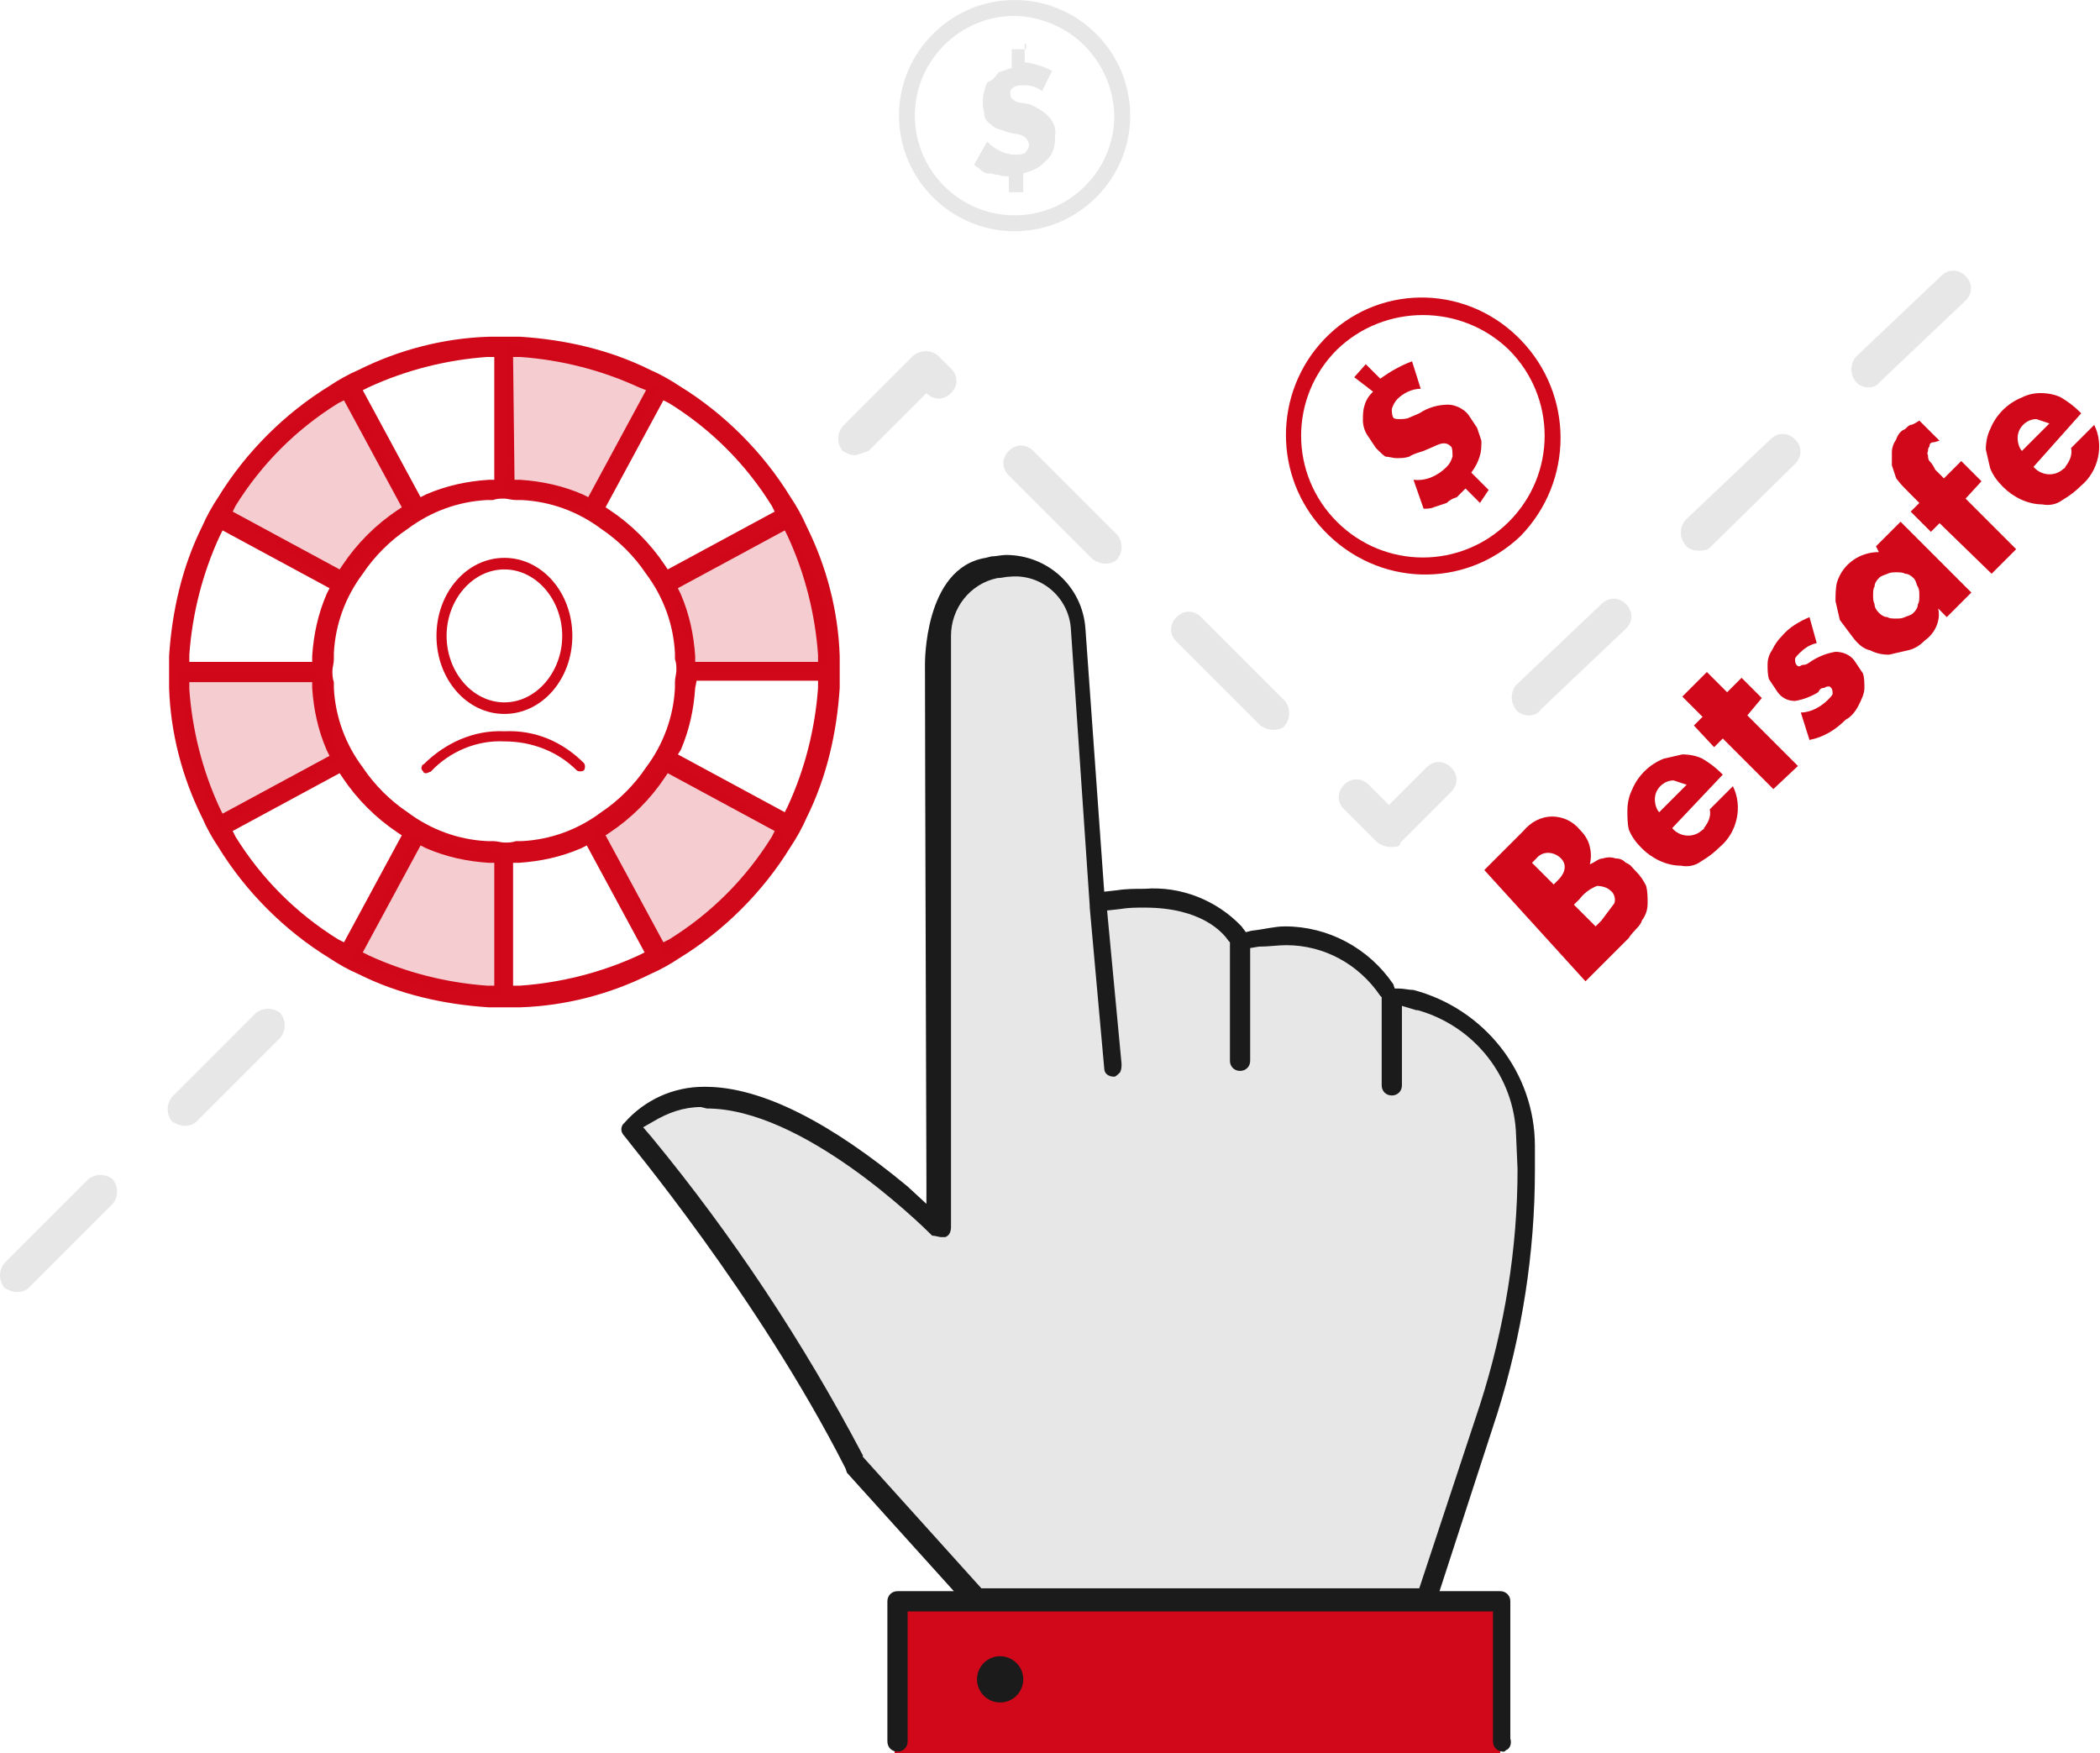 <?xml version="1.0" encoding="UTF-8"?> <svg xmlns="http://www.w3.org/2000/svg" xmlns:xlink="http://www.w3.org/1999/xlink" id="Layer_1" x="0px" y="0px" viewBox="0 0 145.3 121.3" style="enable-background:new 0 0 145.3 121.3;" xml:space="preserve"> <style type="text/css"> .st0{fill:#E7E7E7;} .st1{fill:#D10819;} .st2{fill:#1B1B1B;} .st3{opacity:0.2;fill:#D10819;enable-background:new ;} </style> <path class="st0" d="M1.2,89.4c-0.3,0-0.6-0.1-0.9-0.3c-0.4-0.5-0.4-1.2,0-1.7l5.8-5.8c0.5-0.4,1.2-0.4,1.7,0c0.4,0.5,0.4,1.2,0,1.7 L2,89.1C1.8,89.3,1.5,89.4,1.2,89.4z M12.8,77.9c-0.3,0-0.6-0.1-0.9-0.3c-0.4-0.5-0.4-1.2,0-1.7l5.8-5.8c0.5-0.4,1.2-0.4,1.7,0 c0.4,0.5,0.4,1.2,0,1.7l-5.8,5.8C13.4,77.8,13.1,77.9,12.8,77.9z M96.2,58.6c-0.3,0-0.6-0.1-0.9-0.3L93,56c-0.5-0.5-0.5-1.2,0-1.7 s1.2-0.5,1.7,0l0,0l1.4,1.4l2.6-2.6c0.5-0.5,1.2-0.5,1.7,0s0.5,1.2,0,1.7l-3.5,3.5C96.9,58.6,96.6,58.6,96.2,58.6z M88.1,50.5 c-0.3,0-0.6-0.1-0.9-0.3l-5.8-5.8c-0.5-0.5-0.5-1.2,0-1.7c0.5-0.5,1.2-0.5,1.7,0l5.8,5.8c0.4,0.5,0.4,1.2,0,1.7 C88.8,50.4,88.4,50.5,88.1,50.5z M105.8,49.5c-0.3,0-0.7-0.1-0.9-0.4c-0.4-0.5-0.4-1.2,0-1.7l5.9-5.6c0.5-0.5,1.2-0.5,1.7,0 c0.5,0.5,0.5,1.2,0,1.7l-5.9,5.6C106.4,49.4,106.1,49.5,105.8,49.5z M76.5,39c-0.3,0-0.6-0.1-0.9-0.3l-5.8-5.8 c-0.5-0.5-0.5-1.2,0-1.7c0.5-0.5,1.2-0.5,1.7,0l5.8,5.8c0.4,0.5,0.4,1.2,0,1.7C77.1,38.9,76.8,39,76.5,39z M117.5,38.1 c-0.3,0-0.7-0.1-0.9-0.4c-0.4-0.5-0.4-1.2,0-1.7l5.9-5.6c0.5-0.5,1.2-0.5,1.7,0c0.5,0.5,0.5,1.2,0,1.7l-5.9,5.8 C118.1,38.1,117.8,38.1,117.5,38.1z M59.2,31.5c-0.3,0-0.6-0.1-0.9-0.3c-0.4-0.5-0.4-1.2,0-1.7l4.9-4.9c0.5-0.4,1.2-0.4,1.7,0 l0.9,0.9c0.5,0.5,0.5,1.2,0,1.7s-1.2,0.5-1.7,0l-4,4C59.8,31.3,59.5,31.4,59.2,31.5z M129.3,26.8c-0.3,0-0.7-0.1-0.9-0.4 c-0.4-0.5-0.4-1.2,0-1.7l5.9-5.6c0.5-0.5,1.2-0.5,1.7,0c0.5,0.5,0.5,1.2,0,1.7l-5.9,5.6C129.9,26.7,129.6,26.8,129.3,26.8z"></path> <path class="st0" d="M104,121.2c-0.4,0-0.7-0.3-0.7-0.7c0,0,0,0,0,0v-9H62.8v9c0,0.4-0.3,0.7-0.7,0.7s-0.7-0.3-0.7-0.7v-9.7 c0-0.4,0.3-0.7,0.7-0.7c0,0,0,0,0,0H66l-7.4-8.2l-0.1-0.3c-6.1-12-15.2-22.8-15.3-23c-0.2-0.2-0.3-0.5-0.1-0.8c0,0,0.1-0.1,0.1-0.1 c1.4-1.6,3.4-2.5,5.5-2.5h0.1c3.9,0,8.7,2.5,14,6.9l1.3,1.2v-1.7c0-0.3-0.1-30.1-0.1-35.6c0,0-0.1-6.7,4.2-7.4l0.4-0.1 c0.3,0,0.7-0.1,1-0.1c2.9,0,5.3,2.2,5.5,5.1l1.3,18.2l0.9-0.1c0.6-0.1,1.3-0.1,1.9-0.1c2.5-0.2,5,0.8,6.7,2.6l0.3,0.4l0.4-0.1 c0.9-0.1,1.6-0.3,2.3-0.3c3,0,5.8,1.5,7.5,4l0.1,0.3h0.3c0.3,0,0.7,0.1,1,0.1c4.9,1.3,8.4,5.7,8.4,10.8V81c0,5.7-0.9,11.4-2.6,16.8 l-4,12.3h4.2c0.4,0,0.7,0.3,0.7,0.7c0,0,0,0,0,0v9.5c0.1,0.3,0,0.7-0.3,0.8C104.1,121.2,104.1,121.2,104,121.2z"></path> <rect x="61.9" y="111.3" class="st1" width="41.9" height="10"></rect> <circle class="st2" cx="69.2" cy="116.2" r="1.6"></circle> <path class="st2" d="M104,121.2c-0.4,0-0.7-0.3-0.7-0.7c0,0,0,0,0,0v-9H62.8v9c0,0.4-0.3,0.7-0.7,0.7s-0.7-0.3-0.7-0.7v-9.7 c0-0.4,0.3-0.7,0.7-0.7c0,0,0,0,0,0H66l-7.4-8.2l-0.1-0.3c-6.1-12-15.2-22.8-15.3-23c-0.2-0.2-0.3-0.5-0.1-0.8c0,0,0.1-0.1,0.1-0.1 c1.4-1.6,3.4-2.5,5.5-2.5h0.1c3.9,0,8.7,2.5,14,6.9l1.3,1.2v-1.7c0-0.3-0.1-30.1-0.1-35.6c0,0-0.1-6.7,4.2-7.4l0.4-0.1 c0.3,0,0.7-0.1,1-0.1c2.9,0,5.3,2.2,5.5,5.1l1.3,18.2l0.9-0.1c0.6-0.1,1.3-0.1,1.9-0.1c2.5-0.2,5,0.8,6.7,2.6l0.3,0.4l0.4-0.1 c0.9-0.1,1.6-0.3,2.3-0.3c3,0,5.8,1.5,7.5,4l0.1,0.3h0.3c0.3,0,0.7,0.1,1,0.1c4.9,1.3,8.4,5.7,8.4,10.8V81c0,5.7-0.9,11.4-2.6,16.8 l-4,12.3h4.2c0.4,0,0.7,0.3,0.7,0.7c0,0,0,0,0,0v9.5c0.1,0.3,0,0.7-0.3,0.8C104.1,121.2,104.1,121.2,104,121.2z M48.5,76.6 c-1.2,0-2.3,0.4-3.3,1L44.5,78l0.6,0.7c5.6,6.8,10.5,14.2,14.6,22v0.1l8.2,9.1h30.3l4.2-12.7c1.7-5.3,2.6-10.8,2.6-16.3l-0.1-2.3 c-0.1-4.1-2.9-7.6-6.8-8.7H98l-1-0.3v5.5c0,0.4-0.3,0.7-0.7,0.7c-0.4,0-0.7-0.3-0.7-0.7V69l-0.1-0.1c-1.5-2.2-3.9-3.5-6.5-3.5 c-0.6,0-1.2,0.1-1.9,0.1l-0.6,0.1v7.8c0,0.4-0.3,0.7-0.7,0.7c-0.4,0-0.7-0.3-0.7-0.7v-8.2L85,65.1c-0.4-0.6-1.9-2.3-5.8-2.3 c-0.6,0-1.1,0-1.7,0.1L76.6,63l1,10.6c0,0.2,0,0.4-0.1,0.6c-0.1,0.1-0.3,0.3-0.4,0.3l0,0c-0.4,0-0.7-0.2-0.7-0.6l-1-11.1l0,0v-0.1 l-1.3-19.1c-0.1-2.2-2-3.9-4.2-3.7c-0.3,0-0.6,0.1-0.9,0.1c-1.9,0.4-3.2,2.1-3.2,4v40.9c0,0.3-0.1,0.6-0.4,0.7h-0.3 c-0.1,0-0.4-0.1-0.6-0.1c-0.9-0.9-9-8.8-15.6-8.8L48.5,76.6z"></path> <path class="st1" d="M105.2,37.1c-3.9,3.7-9.9,3.5-13.6-0.4c-3.5-3.7-3.5-9.5,0-13.2c3.6-3.8,9.6-3.9,13.4-0.2 c0.1,0.1,0.2,0.2,0.2,0.2C108.9,27.3,108.9,33.3,105.2,37.1z M92.5,24.2c-3.3,3.3-3.3,8.6,0,11.9c3.3,3.3,8.6,3.3,11.9,0 c3.3-3.3,3.3-8.6,0-11.9C101.1,21,95.8,21,92.5,24.2z"></path> <path class="st1" d="M94.5,25.2l1,1c0.7-0.5,1.4-0.9,2.2-1.2l0.6,1.9c-0.6,0-1.2,0.3-1.6,0.7c-0.2,0.2-0.3,0.4-0.4,0.7 c0,0.2,0,0.4,0.1,0.6c0.1,0.1,0.3,0.1,0.4,0.1c0.2,0,0.5,0,0.7-0.1l0.7-0.3c0.6-0.4,1.3-0.6,2-0.6c0.5,0,1.1,0.3,1.4,0.7 c0.2,0.3,0.4,0.6,0.6,0.9c0.1,0.3,0.2,0.6,0.3,0.9c0,0.3,0,0.7-0.1,1c-0.1,0.4-0.3,0.8-0.6,1.2l1.2,1.2l-0.6,0.9l-1-1 c-0.2,0.2-0.4,0.4-0.6,0.6c-0.3,0.1-0.5,0.2-0.7,0.4c-0.3,0.1-0.6,0.2-0.9,0.3c-0.2,0.1-0.5,0.1-0.7,0.1l-0.7-2 c0.9,0.1,1.7-0.3,2.3-0.9c0.2-0.2,0.3-0.4,0.4-0.7c0-0.3,0-0.6-0.1-0.7c-0.3-0.3-0.6-0.3-1.2,0l-0.7,0.3c-0.3,0.1-0.7,0.2-1,0.4 c-0.3,0.1-0.6,0.1-0.9,0.1c-0.2,0-0.5-0.1-0.7-0.1c-0.1,0-0.4-0.3-0.7-0.6c-0.2-0.3-0.4-0.6-0.6-0.9c-0.2-0.3-0.3-0.7-0.3-1 c0-0.3,0-0.7,0.1-1c0.1-0.4,0.3-0.7,0.6-1l-1.3-1L94.5,25.2z"></path> <path class="st0" d="M70.2,16c-4.4,0-8-3.6-8-8s3.6-8,8-8s8,3.6,8,8C78.2,12.4,74.6,16,70.2,16z M70.2,1.1c-3.8,0-6.9,3.1-6.9,6.9 s3.1,6.9,6.9,6.9c3.8,0,6.9-3.1,6.9-6.9C77,4.2,74,1.2,70.2,1.1z"></path> <path class="st0" d="M70.9,3v1.3c0.7,0.1,1.3,0.3,1.9,0.6l-0.7,1.4c-0.4-0.3-0.8-0.4-1.3-0.4c-0.2,0-0.4,0-0.6,0.1 c-0.2,0.1-0.3,0.2-0.3,0.4c0,0.1,0,0.3,0.1,0.4c0.2,0.2,0.4,0.3,0.6,0.3l0.6,0.1c0.5,0.2,1,0.5,1.4,0.9c0.3,0.4,0.5,0.8,0.4,1.3 c0,0.3,0,0.6-0.1,0.9c-0.1,0.3-0.2,0.5-0.4,0.7c-0.2,0.2-0.4,0.4-0.7,0.6c-0.3,0.2-0.7,0.3-1,0.4v1.3h-1v-1.1c-0.2,0-0.5,0-0.7-0.1 c-0.3,0-0.4-0.1-0.7-0.1c-0.2,0-0.4-0.1-0.6-0.3c-0.1-0.1-0.3-0.2-0.4-0.3l0.9-1.6c0.5,0.5,1.2,0.9,1.9,0.9c0.2,0,0.5,0,0.7-0.1 c0.2-0.2,0.3-0.4,0.3-0.6c-0.1-0.4-0.3-0.6-0.7-0.7l-0.6-0.1C69.6,9.1,69.3,9,69,8.9c-0.3-0.1-0.4-0.3-0.6-0.4 c-0.2-0.2-0.3-0.4-0.3-0.6c0-0.2-0.1-0.4-0.1-0.7c0-0.3,0-0.6,0.1-0.9c0.1-0.3,0.1-0.6,0.4-0.7s0.4-0.4,0.6-0.6 c0.3-0.1,0.6-0.2,0.9-0.3V3.4h1V3L70.9,3z"></path> <path class="st1" d="M102.7,60.2l2.7-2.7c0.5-0.6,1.2-1,2-1c0.7,0,1.4,0.3,1.9,0.9c0.3,0.3,0.6,0.7,0.7,1.2c0.1,0.4,0.1,0.8,0,1.2 c0.3-0.1,0.6-0.4,0.9-0.4c0.3-0.1,0.6-0.1,0.9,0c0.3,0,0.5,0.1,0.7,0.3c0.3,0.1,0.4,0.3,0.7,0.6c0.3,0.3,0.5,0.6,0.7,1 c0.1,0.4,0.1,0.8,0.1,1.2c0,0.4-0.1,0.8-0.4,1.2c-0.1,0.4-0.6,0.7-0.9,1.2l-3,3L102.7,60.2z M107.5,61.2l0.3-0.3 c0.6-0.6,0.6-1.2,0.1-1.6c-0.5-0.4-1.2-0.4-1.6,0.1c0,0,0,0,0,0l-0.3,0.3L107.5,61.2z M110.4,64.1l0.4-0.4c0.3-0.4,0.6-0.8,0.9-1.2 c0.1-0.3,0-0.7-0.3-0.9c-0.2-0.2-0.6-0.3-0.9-0.3c-0.5,0.2-0.9,0.5-1.2,0.9l-0.4,0.4L110.4,64.1z"></path> <path class="st1" d="M115.7,57.3c0.5,0.6,1.4,0.7,2,0.2c0.1-0.1,0.2-0.1,0.2-0.2c0.3-0.4,0.5-0.8,0.4-1.3l1.6-1.6 c0.7,1.4,0.3,3.2-0.9,4.2c-0.4,0.4-0.8,0.7-1.3,1c-0.4,0.3-0.9,0.4-1.4,0.3c-1,0-2-0.5-2.7-1.2c-0.4-0.4-0.7-0.8-0.9-1.3 c-0.1-0.4-0.1-0.9-0.1-1.3c0-0.5,0.1-1,0.3-1.4c0.4-1,1.2-1.8,2.2-2.2c0.4-0.1,0.9-0.2,1.3-0.3c0.5,0,1,0.1,1.4,0.3 c0.5,0.3,0.9,0.6,1.3,1l0.1,0.1L115.7,57.3z M116.7,54.3c-0.3-0.1-0.6-0.2-0.9-0.3c-0.7,0-1.3,0.6-1.3,1.3c0,0.3,0.1,0.7,0.3,0.9 L116.7,54.3z"></path> <path class="st1" d="M120.9,49.5l3.5,3.5l-1.7,1.6l-3.5-3.5l-0.6,0.6l-1.4-1.5l0.6-0.6l-1.4-1.4l1.7-1.7l1.4,1.4l1-1l1.4,1.4 L120.9,49.5z"></path> <path class="st1" d="M125.7,44.5c-0.5,0.1-0.9,0.4-1.2,0.7c-0.1,0.1-0.3,0.3-0.3,0.4c0,0.1,0,0.3,0.1,0.4l0.1,0.1h0.1 c0.1,0,0.1-0.1,0.3-0.1s0.3-0.1,0.6-0.3c0.5-0.3,1-0.5,1.6-0.6c0.5,0,1,0.2,1.3,0.6c0.2,0.3,0.4,0.6,0.6,0.9c0.1,0.3,0.1,0.7,0.1,1 c0,0.4-0.2,0.8-0.4,1.2c-0.2,0.4-0.5,0.8-0.9,1c-0.7,0.7-1.5,1.2-2.5,1.4l-0.6-1.9c0.7,0,1.4-0.4,1.9-0.9c0.1-0.1,0.3-0.3,0.3-0.4 c0-0.1,0-0.3-0.1-0.4l-0.1-0.1h-0.1c-0.1,0-0.1,0-0.3,0.1c-0.2,0-0.3,0.1-0.4,0.3c-0.5,0.3-1,0.5-1.6,0.6c-0.5,0-0.9-0.2-1.2-0.6 c-0.2-0.3-0.4-0.6-0.6-0.9c-0.1-0.3-0.1-0.7-0.1-1c0-0.4,0.1-0.7,0.3-1c0.2-0.4,0.4-0.7,0.7-1c0.5-0.6,1.2-1,1.9-1.3L125.7,44.5z"></path> <path class="st1" d="M129.8,37.8l1.7-1.7l4.9,4.9l-1.7,1.7l-0.6-0.6c0.2,0.8-0.2,1.7-0.9,2.2c-0.3,0.3-0.7,0.6-1.2,0.7 c-0.4,0.1-0.9,0.2-1.3,0.3c-0.5,0-0.9-0.1-1.3-0.3c-0.5-0.1-0.9-0.5-1.2-0.9c-0.3-0.4-0.6-0.8-0.9-1.2c-0.1-0.4-0.2-0.9-0.3-1.3 c0-0.4,0-0.9,0.1-1.3c0.4-1.3,1.6-2.1,2.9-2.1L129.8,37.8z M130,42.4c0.2,0.2,0.4,0.3,0.6,0.3c0.1,0.1,0.4,0.1,0.6,0.1 c0.2,0,0.4,0,0.6-0.1c0.2-0.1,0.4-0.1,0.6-0.3c0.2-0.2,0.3-0.4,0.3-0.6c0.1-0.1,0.1-0.4,0.1-0.6c0-0.2,0-0.4-0.1-0.6 c-0.1-0.1-0.1-0.4-0.3-0.6c-0.2-0.2-0.4-0.3-0.6-0.3c-0.1-0.1-0.4-0.1-0.6-0.1c-0.2,0-0.4,0-0.6,0.1c-0.2,0.1-0.4,0.1-0.6,0.3 c-0.2,0.2-0.3,0.4-0.3,0.6c-0.1,0.1-0.1,0.4-0.1,0.6c0,0.2,0,0.4,0.1,0.6C129.7,42,129.8,42.2,130,42.4z"></path> <path class="st1" d="M136,34.5l3.5,3.5l-1.7,1.7l-3.6-3.5l-0.6,0.6l-1.4-1.4l0.6-0.6l-0.7-0.7c-0.3-0.3-0.6-0.6-0.9-1 c-0.1-0.3-0.2-0.6-0.3-0.9v-0.9c0-0.3,0.1-0.6,0.3-0.9c0.1-0.3,0.3-0.6,0.6-0.7c0.1-0.1,0.3-0.3,0.4-0.3s0.3-0.1,0.6-0.3l1.4,1.4 c-0.1,0-0.3,0.1-0.4,0.1c-0.2,0-0.3,0.1-0.3,0.3c-0.1,0.1-0.1,0.2-0.1,0.3c0,0.1-0.1,0.1,0,0.3c0,0.1,0,0.3,0.1,0.4 c0.2,0.2,0.3,0.4,0.4,0.6l0.6,0.6l1.2-1.2l1.4,1.4L136,34.5z"></path> <path class="st1" d="M140.7,32.3c0.5,0.6,1.4,0.7,2,0.2c0.1-0.1,0.2-0.1,0.2-0.2c0.3-0.4,0.5-0.8,0.4-1.3l1.6-1.6 c0.7,1.4,0.3,3.2-0.9,4.2c-0.4,0.4-0.8,0.7-1.3,1c-0.4,0.3-0.9,0.4-1.4,0.3c-1,0-2-0.5-2.7-1.2c-0.4-0.4-0.7-0.8-0.9-1.3 c-0.1-0.4-0.2-0.9-0.3-1.3c0-0.5,0.1-1,0.3-1.4c0.4-1,1.2-1.8,2.2-2.2c0.4-0.2,0.8-0.3,1.3-0.3c0.5,0,1,0.1,1.4,0.3 c0.5,0.3,0.9,0.6,1.3,1l0.1,0.1L140.7,32.3z M141.8,29.3c-0.3-0.1-0.6-0.2-0.9-0.3c-0.7,0-1.3,0.6-1.3,1.3c0,0.3,0.1,0.7,0.3,0.9 L141.8,29.3z"></path> <path class="st1" d="M34.9,69.7h-1.1c-3.1-0.2-6.2-0.9-9-2.3c-0.7-0.3-1.4-0.7-2-1.1c-3.1-1.9-5.8-4.6-7.7-7.7 c-0.4-0.6-0.8-1.3-1.1-2c-1.4-2.8-2.2-5.9-2.3-9v-2.2c0.2-3.1,0.9-6.2,2.3-9c0.3-0.7,0.7-1.4,1.1-2c1.9-3.1,4.6-5.8,7.7-7.7 c0.6-0.4,1.3-0.8,2-1.1c2.8-1.4,5.9-2.2,9-2.3H36c3.1,0.2,6.2,0.9,9,2.3c0.7,0.3,1.4,0.7,2,1.1c3.1,1.9,5.8,4.6,7.7,7.7 c0.4,0.6,0.8,1.3,1.1,2c1.4,2.8,2.2,5.9,2.3,9v2.2c-0.2,3.1-0.9,6.2-2.3,9c-0.3,0.7-0.7,1.4-1.1,2c-1.9,3.1-4.6,5.8-7.7,7.7 c-0.6,0.4-1.3,0.8-2,1.1c-2.8,1.4-5.9,2.2-9,2.3H34.9z M40.2,58.7c-1.4,0.6-2.8,0.9-4.3,1h-0.4v8.5H36c2.8-0.2,5.6-0.9,8.2-2.1 l0.4-0.2l-4-7.4L40.2,58.7z M25.1,65.9l0.4,0.2c2.6,1.2,5.4,1.9,8.2,2.1h0.5v-8.5h-0.4c-1.5-0.1-2.9-0.4-4.3-1l-0.4-0.2L25.1,65.9z M46,53.8c-1,1.5-2.3,2.8-3.8,3.8l-0.3,0.2l4,7.4l0.4-0.2c2.9-1.8,5.3-4.2,7.1-7.1l0.2-0.4l-7.4-4L46,53.8z M16.1,57.5l0.2,0.4 c1.8,2.9,4.2,5.3,7.1,7.1l0.4,0.2l4-7.4l-0.3-0.2c-1.5-1-2.8-2.3-3.8-3.8l-0.2-0.3L16.1,57.5z M34.9,34.5c-0.3,0-0.5,0-0.8,0.1h-0.4 c-2,0.1-3.9,0.8-5.5,2c-1.2,0.8-2.3,1.9-3.1,3.1c-1.2,1.6-1.9,3.5-2,5.5v0.4c0,0.3-0.1,0.6-0.1,0.8c0,0.3,0,0.5,0.1,0.8v0.4 c0.1,2,0.8,3.9,2,5.5c0.8,1.2,1.9,2.3,3.1,3.1c1.6,1.2,3.5,1.9,5.5,2h0.4c0.3,0,0.6,0.1,0.8,0.1c0.3,0,0.5,0,0.8-0.1h0.4 c2-0.1,3.9-0.8,5.5-2c1.2-0.8,2.3-1.9,3.1-3.1c1.2-1.6,1.9-3.5,2-5.5v-0.4c0-0.3,0.1-0.6,0.1-0.8c0-0.3,0-0.5-0.1-0.8v-0.4 c-0.1-2-0.8-3.9-2-5.5c-0.8-1.2-1.9-2.3-3.1-3.1c-1.6-1.2-3.5-1.9-5.5-2h-0.4C35.4,34.6,35.1,34.5,34.9,34.5z M48.1,47.6 c-0.1,1.5-0.4,2.9-1,4.3l-0.2,0.3l7.4,4l0.2-0.4c1.2-2.6,1.9-5.4,2.1-8.2v-0.5h-8.4L48.1,47.6z M13.1,47.7c0.2,2.8,0.9,5.6,2.1,8.2 l0.2,0.4l7.4-4l-0.2-0.4c-0.6-1.4-0.9-2.8-1-4.3v-0.4h-8.5L13.1,47.7z M46.9,40.7l0.2,0.4c0.6,1.4,0.9,2.8,1,4.3v0.4h8.5v-0.5 c-0.2-2.8-0.9-5.6-2.1-8.2l-0.2-0.4L46.9,40.7z M15.2,37.1c-1.2,2.6-1.9,5.4-2.1,8.2v0.5h8.5v-0.4c0.1-1.5,0.4-2.9,1-4.3l0.2-0.4 l-7.4-4L15.2,37.1z M41.9,35.1l0.3,0.2c1.5,1,2.8,2.3,3.8,3.8l0.2,0.3l7.4-4L53.4,35c-1.8-2.9-4.2-5.3-7.1-7.1l-0.4-0.2L41.9,35.1z M23.4,27.9c-2.9,1.8-5.3,4.2-7.1,7.1l-0.2,0.4l7.4,4l0.2-0.3c1-1.5,2.3-2.8,3.8-3.8l0.3-0.2l-4-7.4L23.4,27.9z M35.6,33.2H36 c1.5,0.1,2.9,0.4,4.3,1l0.4,0.2l4-7.4l-0.5-0.2c-2.6-1.2-5.4-1.9-8.2-2.1h-0.5L35.6,33.2L35.6,33.2z M33.7,24.7 c-2.8,0.2-5.6,0.9-8.2,2.1L25.1,27l4,7.4l0.4-0.2c1.4-0.6,2.8-0.9,4.3-1h0.4v-8.5H33.7z"></path> <path class="st1" d="M34.9,49.4c-2.6,0-4.7-2.4-4.7-5.4s2.1-5.4,4.7-5.4s4.7,2.4,4.7,5.4S37.5,49.4,34.9,49.4z M34.9,39.4 c-2.2,0-4,2.1-4,4.6s1.8,4.6,4,4.6s4-2.1,4-4.6S37.1,39.4,34.9,39.4z"></path> <path class="st1" d="M29.5,53.5c-0.1,0-0.2,0-0.2-0.1c-0.1-0.1-0.2-0.2-0.1-0.4c0-0.1,0.1-0.1,0.1-0.1c1.5-1.5,3.5-2.4,5.6-2.3 c2.1-0.1,4,0.7,5.5,2.2c0.1,0.1,0.1,0.4,0,0.5s-0.4,0.1-0.5,0c-1.3-1.3-3.1-2-5-2c-1.9-0.1-3.8,0.7-5.1,2.1 C29.7,53.4,29.6,53.5,29.5,53.5z"></path> <polygon class="st3" points="35.2,23.8 34.9,34 40.5,35.3 45.7,26.8 "></polygon> <path class="st3" d="M46.2,40.5c0.3-0.2,8.2-4.5,8.2-4.5l2.7,5.5v4.9h-8.9L46.2,40.5z"></path> <polygon class="st3" points="41,57.6 46.2,52.6 54.6,57.5 46.2,66.3 "></polygon> <polygon class="st3" points="28.6,57.8 24.3,66.3 29.9,68.6 34.8,68.9 34.8,59.1 "></polygon> <polygon class="st3" points="23.4,52.6 22.2,46.5 12.3,46.5 13.1,52.6 15.3,57.3 "></polygon> <polygon class="st3" points="15.3,35.3 23.4,40.5 25.9,37.9 28.6,35.3 24,26.8 19.4,30.1 "></polygon> </svg> 